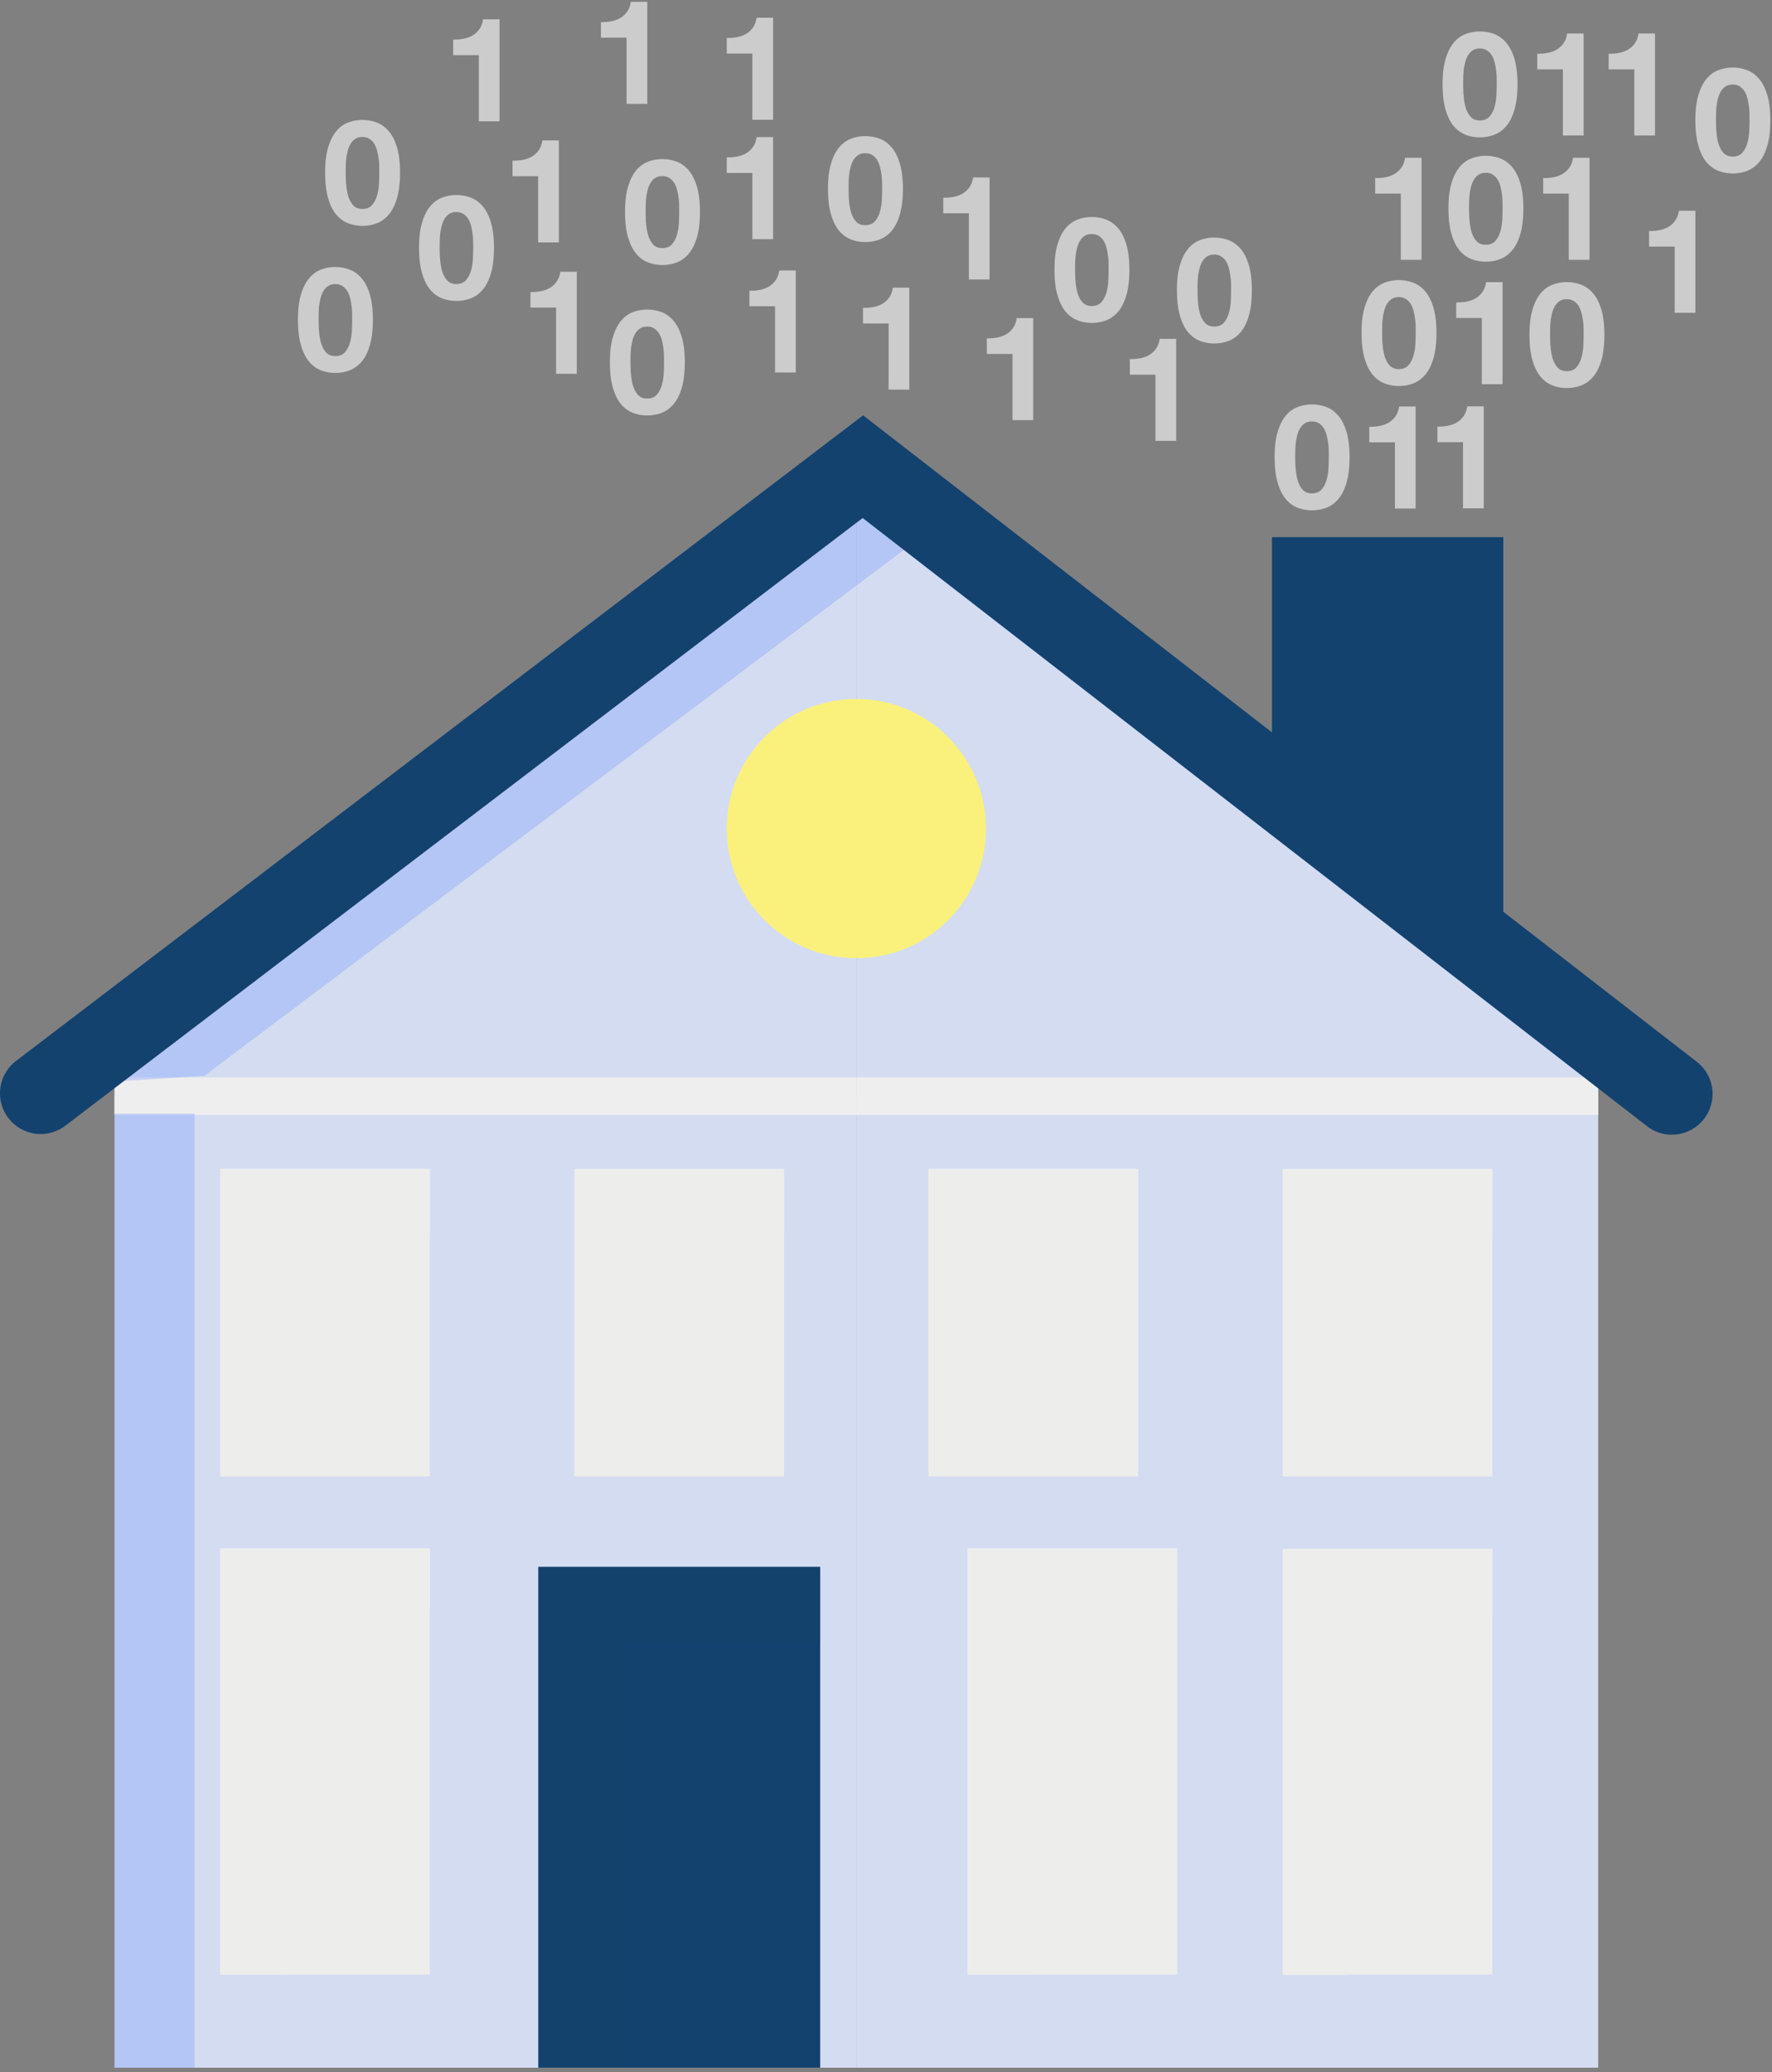 <svg xmlns="http://www.w3.org/2000/svg" width="325" height="380"><rect width="100%" height="100%" fill="#808080" stroke="none"/><g fill="none" transform="translate(0 .34)"><path fill="#13426E" d="M233.29 98.17h42.43v71.19h-42.43z"/><path fill="#C3D0F2" d="M293.11 198v180.86H157.06V85.94z"/><path fill="#EDEDEC" d="M157.06 197.24h136.05v6.89H157.06z"/><path fill="#EDEDEC" d="M157.06 200.68h136.05v3.44H157.06z"/><path fill="#F2F2F2" d="M136.05 112.06v180.86H0V0z" opacity=".36" style="mix-blend-mode:screen" transform="translate(157.06 85.94)"/><path fill="#EDEDEC" d="M177.47 283.76h38.44v78.03h-38.44zm57.81 0h38.44v78.03h-38.44zm-64.96-69.74h38.44v56.4h-38.44z"/><path fill="#EDEDEC" d="M208.76 214.02h-38.44v56.17h11.78V225.8h26.66zm26.52 0h38.44v56.4h-38.44z"/><path fill="#EDEDEC" d="M273.72 214.14h-38.44v56.16h11.78v-44.38h26.66zm-57.8 69.47h-38.45v78.18h11.79V295.4h26.66zm57.8.08h-38.44v78.17h11.78v-66.39h26.66z"/><path fill="#C3D0F2" d="M21.02 198v180.86h136.04V85.94z"/><path fill="#EDEDEC" d="M21.02 197.24h136.05v6.89H21.02z"/><path fill="#EDEDEC" d="M21.02 200.68h136.05v3.44H21.02z"/><path fill="#F2F2F2" d="M0 112.06v180.86h136.04V0z" opacity=".36" style="mix-blend-mode:screen" transform="translate(21.02 85.94)"/><path fill="#EDEDEC" d="M40.4 283.76h38.44v78.03H40.4zm0-69.74h38.44v56.4H40.4z"/><path fill="#EDEDEC" d="M78.85 214.02H40.4v56.17h11.79V225.8h26.66zm26.51 0h38.44v56.4h-38.44z"/><path fill="#EDEDEC" d="M143.8 214.14h-38.44v56.16h11.79v-44.38h26.65zm-64.95 69.47H40.4v78.18h11.79V295.4h26.66z"/><circle cx="157.06" cy="151.62" r="23.77" fill="#FAF17C"/><path fill="#7599FD" d="M165.77 100.51 37.48 196.96 21.02 198 155.58 91.47z" opacity=".33"/><path fill="#13426E" d="M306.64 207.76c-1.6 0-3.21-.51-4.57-1.57L158.22 94.66 11.99 206.1a7.46 7.46 0 0 1-10.46-1.41 7.46 7.46 0 0 1 1.41-10.46L158.3 75.83l152.91 118.56a7.455 7.455 0 0 1 1.32 10.47 7.445 7.445 0 0 1-5.9 2.89l.01.01ZM98.73 287.01h51.7v91.85h-51.7z"/><path fill="#13426E" d="M150.43 287.01h-51.7v91.85h15.85v-78h35.85z" opacity=".28" style="mix-blend-mode:multiply"/><path fill="#7599FD" d="M21.02 203.88H35.7v174.98H21.02z" opacity=".33"/><path fill="#CCC" d="M193.95 44.52c.36-1.24.86-2.23 1.48-2.98s1.35-1.28 2.18-1.6a7.26 7.26 0 0 1 2.63-.48c.92 0 1.83.16 2.66.48.83.32 1.56.86 2.19 1.6.63.74 1.13 1.74 1.5 2.98.36 1.24.55 2.77.55 4.58s-.18 3.43-.55 4.69c-.37 1.26-.86 2.26-1.5 3.01s-1.36 1.28-2.19 1.6c-.83.32-1.72.48-2.66.48-.94 0-1.8-.16-2.63-.48-.83-.32-1.56-.86-2.18-1.6-.62-.75-1.12-1.75-1.48-3.01-.37-1.26-.55-2.82-.55-4.69 0-1.87.18-3.35.55-4.58Zm3.3 6.52c.04.76.15 1.49.33 2.19.19.7.49 1.31.9 1.8.41.5 1 .75 1.76.75s1.39-.25 1.8-.75c.42-.5.72-1.1.91-1.8.19-.7.3-1.43.33-2.19.04-.76.05-1.4.05-1.94 0-.32 0-.71-.01-1.16-.01-.45-.04-.92-.11-1.4-.06-.48-.15-.96-.27-1.43-.12-.47-.29-.9-.52-1.27-.23-.37-.53-.68-.88-.91-.36-.23-.79-.35-1.31-.35s-.95.12-1.3.35c-.35.23-.63.53-.86.91-.22.37-.4.8-.52 1.27s-.21.95-.27 1.43c-.05.48-.08.95-.09 1.4-.01.45-.01.84-.01 1.16 0 .53.02 1.18.05 1.94h.02ZM98.7 44.12V31.98H94v-2.86c.66.02 1.3-.03 1.91-.15.61-.12 1.17-.32 1.66-.61s.9-.68 1.24-1.16c.34-.48.56-1.08.67-1.79h3.02v18.71h-3.8ZM87.82 21.91V9.77h-4.7V6.91c.66.02 1.3-.03 1.91-.15.61-.12 1.17-.32 1.66-.61s.9-.68 1.24-1.16c.34-.48.56-1.08.67-1.79h3.02v18.71h-3.8Zm27.37 11.99c.36-1.24.86-2.23 1.48-2.98s1.35-1.28 2.18-1.6a7.26 7.26 0 0 1 2.63-.48c.92 0 1.83.16 2.66.48.83.32 1.56.86 2.19 1.6.63.74 1.13 1.74 1.5 2.98.36 1.24.55 2.77.55 4.58s-.18 3.43-.55 4.69c-.37 1.26-.86 2.26-1.5 3.01s-1.36 1.28-2.19 1.6c-.83.32-1.72.48-2.66.48-.94 0-1.8-.16-2.63-.48-.83-.32-1.56-.86-2.18-1.6-.62-.75-1.12-1.75-1.48-3.01-.37-1.26-.55-2.82-.55-4.69 0-1.87.18-3.35.55-4.58Zm3.3 6.52c.04.76.15 1.49.33 2.19.19.7.49 1.31.9 1.8.41.5 1 .75 1.76.75s1.39-.25 1.8-.75c.42-.5.72-1.1.91-1.8.19-.7.3-1.43.33-2.19.04-.76.05-1.4.05-1.94 0-.32 0-.71-.01-1.16-.01-.45-.04-.92-.11-1.4-.06-.48-.15-.96-.27-1.43-.12-.47-.29-.9-.52-1.27-.23-.37-.53-.68-.88-.91-.36-.23-.79-.35-1.31-.35s-.95.12-1.3.35c-.35.23-.63.53-.86.91-.22.37-.4.8-.52 1.27s-.21.95-.27 1.43c-.05.48-.08.95-.09 1.4-.01.45-.01.84-.01 1.16 0 .53.02 1.18.05 1.94h.02Zm59.21 10.49V38.77H173v-2.86c.66.02 1.3-.03 1.91-.15.61-.12 1.17-.32 1.66-.61s.9-.68 1.24-1.16c.34-.48.56-1.08.67-1.79h3.02v18.71h-3.8Zm-25.29-21.22c.36-1.24.86-2.23 1.48-2.98s1.35-1.28 2.18-1.6a7.26 7.26 0 0 1 2.63-.48c.92 0 1.83.16 2.66.48.83.32 1.56.86 2.19 1.6.63.74 1.13 1.74 1.5 2.98.36 1.24.55 2.77.55 4.58s-.18 3.43-.55 4.69c-.37 1.26-.86 2.26-1.5 3.01s-1.36 1.28-2.19 1.6c-.83.32-1.72.48-2.66.48-.94 0-1.8-.16-2.63-.48-.83-.32-1.56-.86-2.18-1.6-.62-.75-1.12-1.75-1.48-3.01-.37-1.26-.55-2.82-.55-4.69 0-1.87.18-3.35.55-4.58Zm3.3 6.53c.04.76.15 1.49.33 2.19.19.7.49 1.31.9 1.8.41.5 1 .75 1.76.75s1.39-.25 1.8-.75c.42-.5.72-1.1.91-1.8.19-.7.3-1.43.33-2.19.04-.76.05-1.4.05-1.94 0-.32 0-.71-.01-1.16-.01-.45-.04-.92-.11-1.4-.06-.48-.15-.96-.27-1.43-.12-.47-.29-.9-.52-1.27-.23-.37-.53-.68-.88-.91-.36-.23-.79-.35-1.31-.35s-.95.12-1.3.35c-.35.23-.63.53-.86.91-.22.37-.4.8-.52 1.27s-.21.95-.27 1.43c-.05.48-.08.95-.09 1.4-.01.45-.01.84-.01 1.16 0 .53.02 1.18.05 1.94h.02Zm-40.79-17.51V6.57h-4.7V3.71c.66.02 1.3-.03 1.91-.15.61-.12 1.17-.32 1.66-.61s.9-.68 1.24-1.16c.34-.48.56-1.08.67-1.79h3.02v18.71h-3.8Zm70.78 58V64.57H181v-2.86c.66.02 1.3-.03 1.91-.15.61-.12 1.17-.32 1.66-.61s.9-.68 1.24-1.16c.34-.48.56-1.08.67-1.79h3.02v18.71h-3.8ZM55.2 53.69c.36-1.24.86-2.23 1.48-2.98s1.35-1.28 2.18-1.6a7.26 7.26 0 0 1 2.63-.48c.92 0 1.83.16 2.66.48.83.32 1.56.86 2.19 1.6.63.74 1.13 1.74 1.5 2.98.36 1.24.55 2.77.55 4.58s-.18 3.43-.55 4.69c-.37 1.26-.86 2.26-1.5 3.01s-1.36 1.28-2.19 1.6c-.83.32-1.72.48-2.66.48-.94 0-1.8-.16-2.63-.48-.83-.32-1.56-.86-2.18-1.6-.62-.75-1.12-1.75-1.48-3.01-.37-1.26-.55-2.82-.55-4.69 0-1.87.18-3.35.55-4.58Zm3.31 6.53c.04.76.15 1.49.33 2.19.19.7.49 1.31.9 1.8.41.5 1 .75 1.76.75s1.39-.25 1.8-.75c.42-.5.72-1.1.91-1.8.19-.7.3-1.43.33-2.19.04-.76.05-1.4.05-1.94 0-.32 0-.71-.01-1.16-.01-.45-.04-.92-.11-1.4-.06-.48-.15-.96-.27-1.43-.12-.47-.29-.9-.52-1.27-.23-.37-.53-.68-.88-.91-.36-.23-.79-.35-1.31-.35s-.95.12-1.3.35c-.35.23-.63.53-.86.91-.22.37-.4.8-.52 1.27s-.21.95-.27 1.43c-.05.48-.08.95-.09 1.4-.01.45-.01.84-.01 1.16 0 .53.02 1.18.05 1.94h.02Zm83.64 7.75V55.83h-4.7v-2.86c.66.02 1.3-.03 1.91-.15.61-.12 1.17-.32 1.66-.61s.9-.68 1.24-1.16c.34-.48.56-1.08.67-1.79h3.02v18.71h-3.8Zm-29.74-6.48c.36-1.24.86-2.23 1.48-2.98s1.35-1.28 2.18-1.6a7.26 7.26 0 0 1 2.63-.48c.92 0 1.83.16 2.66.48.83.32 1.56.86 2.19 1.6.63.74 1.13 1.74 1.5 2.98.36 1.24.55 2.77.55 4.58s-.18 3.43-.55 4.69c-.37 1.26-.86 2.26-1.5 3.01s-1.36 1.28-2.19 1.6c-.83.32-1.72.48-2.66.48-.94 0-1.8-.16-2.63-.48-.83-.32-1.56-.86-2.18-1.6-.62-.75-1.12-1.75-1.48-3.01-.37-1.26-.55-2.82-.55-4.69 0-1.87.18-3.35.55-4.58Zm3.3 6.52c.04.76.15 1.49.33 2.19.19.7.49 1.31.9 1.8.41.5 1 .75 1.76.75s1.39-.25 1.8-.75c.42-.5.72-1.1.91-1.8.19-.7.3-1.43.33-2.19.04-.76.05-1.4.05-1.94 0-.32 0-.71-.01-1.16-.01-.45-.04-.92-.11-1.4-.06-.48-.15-.96-.27-1.43-.12-.47-.29-.9-.52-1.27-.23-.37-.53-.68-.88-.91-.36-.23-.79-.35-1.31-.35s-.95.12-1.3.35c-.35.23-.63.53-.86.91-.22.37-.4.8-.52 1.27s-.21.95-.27 1.43c-.05.48-.08.95-.09 1.4-.01.45-.01.84-.01 1.16 0 .53.02 1.18.05 1.94h.02Zm96.21 12.5V68.37h-4.7v-2.86c.66.02 1.3-.03 1.91-.15.61-.12 1.17-.32 1.66-.61s.9-.68 1.24-1.16c.34-.48.56-1.08.67-1.79h3.02v18.71h-3.8Zm53.21-70.02c.36-1.24.86-2.23 1.48-2.98s1.35-1.28 2.18-1.6a7.26 7.26 0 0 1 2.63-.48c.92 0 1.83.16 2.66.48.83.32 1.56.86 2.19 1.6.63.74 1.13 1.74 1.5 2.98.36 1.24.55 2.77.55 4.58s-.18 3.43-.55 4.69c-.37 1.26-.86 2.26-1.5 3.01s-1.36 1.28-2.19 1.6c-.83.32-1.72.48-2.66.48-.94 0-1.8-.16-2.63-.48-.83-.32-1.56-.86-2.18-1.6-.62-.75-1.12-1.75-1.48-3.01-.37-1.26-.55-2.82-.55-4.69 0-1.87.18-3.35.55-4.58Zm3.3 6.52c.04.76.15 1.49.33 2.19.19.7.49 1.31.9 1.8.41.5 1 .75 1.76.75s1.39-.25 1.8-.75c.42-.5.72-1.1.91-1.8.19-.7.3-1.43.33-2.19.04-.76.05-1.4.05-1.94 0-.32 0-.71-.01-1.16-.01-.45-.04-.92-.11-1.4-.06-.48-.15-.96-.27-1.43-.12-.47-.29-.9-.52-1.27-.23-.37-.53-.68-.88-.91-.36-.23-.79-.35-1.31-.35s-.95.12-1.3.35c-.35.23-.63.53-.86.91-.22.37-.4.8-.52 1.27s-.21.95-.27 1.43c-.05.48-.08.95-.09 1.4-.01.45-.01.84-.01 1.16 0 .53.02 1.18.05 1.94h.02Zm18.22 7.5V12.37h-4.7V9.51c.66.02 1.3-.03 1.91-.15.61-.12 1.17-.32 1.66-.61s.9-.68 1.24-1.16c.34-.48.56-1.08.67-1.79h3.02v18.71h-3.8Zm-70.24 23.78c.36-1.24.86-2.23 1.48-2.98s1.35-1.28 2.18-1.6a7.26 7.26 0 0 1 2.63-.48c.92 0 1.83.16 2.66.48.83.32 1.56.86 2.19 1.6.63.74 1.13 1.74 1.5 2.98.36 1.24.55 2.77.55 4.58s-.18 3.43-.55 4.69c-.37 1.26-.86 2.26-1.5 3.01s-1.36 1.28-2.19 1.6c-.83.32-1.72.48-2.66.48-.94 0-1.8-.16-2.63-.48-.83-.32-1.56-.86-2.18-1.6-.62-.75-1.12-1.75-1.48-3.01-.37-1.26-.55-2.82-.55-4.69 0-1.87.18-3.35.55-4.58Zm3.3 6.52c.04.76.15 1.49.33 2.19.19.7.49 1.31.9 1.8.41.5 1 .75 1.76.75s1.39-.25 1.8-.75c.42-.5.72-1.1.91-1.8.19-.7.3-1.43.33-2.19.04-.76.05-1.4.05-1.94 0-.32 0-.71-.01-1.16-.01-.45-.04-.92-.11-1.4-.06-.48-.15-.96-.27-1.43-.12-.47-.29-.9-.52-1.27-.23-.37-.53-.68-.88-.91-.36-.23-.79-.35-1.31-.35s-.95.12-1.3.35c-.35.23-.63.53-.86.91-.22.37-.4.8-.52 1.27s-.21.95-.27 1.43c-.05.48-.08.95-.09 1.4-.01.45-.01.84-.01 1.16 0 .53.02 1.18.05 1.94h.02Zm37.21-7.5V35.17h-4.7v-2.86c.66.02 1.3-.03 1.91-.15.61-.12 1.17-.32 1.66-.61s.9-.68 1.24-1.16c.34-.48.56-1.08.67-1.79h3.02v18.71h-3.8Zm9.29-14.02c.36-1.24.86-2.23 1.48-2.98s1.35-1.28 2.18-1.6a7.26 7.26 0 0 1 2.63-.48c.92 0 1.83.16 2.66.48.83.32 1.56.86 2.19 1.6.63.74 1.13 1.74 1.5 2.98.36 1.24.55 2.77.55 4.58s-.18 3.43-.55 4.69c-.37 1.26-.86 2.26-1.5 3.01s-1.36 1.28-2.19 1.6c-.83.32-1.72.48-2.66.48-.94 0-1.8-.16-2.63-.48-.83-.32-1.56-.86-2.18-1.6-.62-.75-1.12-1.75-1.48-3.01-.37-1.26-.55-2.82-.55-4.69 0-1.87.18-3.35.55-4.58Zm3.3 6.52c.04.76.15 1.49.33 2.19.19.7.49 1.31.9 1.8.41.5 1 .75 1.76.75s1.39-.25 1.8-.75c.42-.5.72-1.1.91-1.8.19-.7.3-1.43.33-2.19.04-.76.05-1.4.05-1.94 0-.32 0-.71-.01-1.16-.01-.45-.04-.92-.11-1.4-.06-.48-.15-.96-.27-1.43-.12-.47-.29-.9-.52-1.27-.23-.37-.53-.68-.88-.91-.36-.23-.79-.35-1.31-.35s-.95.12-1.3.35c-.35.23-.63.53-.86.91-.22.37-.4.8-.52 1.27s-.21.95-.27 1.43c-.05.48-.08.95-.09 1.4-.01.45-.01.84-.01 1.16 0 .53.02 1.18.05 1.94h.02Zm18.22 7.5V35.17h-4.7v-2.86c.66.02 1.3-.03 1.91-.15.61-.12 1.17-.32 1.66-.61s.9-.68 1.24-1.16c.34-.48.56-1.08.67-1.79h3.02v18.71h-3.8Zm-124.75 23.8V58.98h-4.7v-2.86c.66.02 1.3-.03 1.91-.15.61-.12 1.17-.32 1.66-.61s.9-.68 1.24-1.16c.34-.48.56-1.08.67-1.79h3.02v18.71h-3.8v-.01Zm87.29-15.02c.36-1.24.86-2.23 1.48-2.98s1.35-1.28 2.18-1.6a7.26 7.26 0 0 1 2.63-.48c.92 0 1.83.16 2.66.48.83.32 1.56.86 2.19 1.6.63.74 1.13 1.74 1.5 2.98.36 1.24.55 2.77.55 4.58s-.18 3.43-.55 4.69c-.37 1.26-.86 2.26-1.5 3.01s-1.36 1.28-2.19 1.6c-.83.32-1.72.48-2.66.48-.94 0-1.8-.16-2.63-.48-.83-.32-1.56-.86-2.18-1.6-.62-.75-1.12-1.75-1.48-3.01-.37-1.26-.55-2.82-.55-4.69 0-1.87.18-3.35.55-4.58Zm3.3 6.52c.04.76.15 1.49.33 2.19.18.7.49 1.31.9 1.8.41.5 1 .75 1.76.75s1.39-.25 1.8-.75c.42-.5.72-1.1.91-1.8.19-.7.3-1.43.33-2.19.04-.76.05-1.4.05-1.94 0-.32 0-.71-.01-1.16 0-.45-.04-.92-.11-1.4-.06-.48-.15-.96-.27-1.43-.12-.47-.29-.9-.52-1.27-.23-.37-.53-.68-.88-.91-.36-.23-.79-.35-1.31-.35s-.95.12-1.3.35c-.35.23-.63.54-.86.91-.22.37-.4.8-.52 1.27s-.21.95-.27 1.43c-.05.48-.08.95-.09 1.4 0 .45-.01.84-.01 1.16 0 .53.02 1.18.05 1.94h.02Zm18.21 7.5V57.98h-4.7v-2.86c.66.02 1.3-.03 1.91-.15.61-.12 1.17-.32 1.66-.61s.9-.68 1.24-1.16c.34-.48.56-1.08.67-1.79h3.02v18.71h-3.8v-.01Zm-37.45 8.78c.36-1.24.86-2.23 1.48-2.98s1.35-1.28 2.18-1.6a7.26 7.26 0 0 1 2.63-.48c.92 0 1.83.16 2.66.48.83.32 1.56.86 2.19 1.6.63.74 1.13 1.74 1.5 2.98.36 1.24.55 2.77.55 4.58s-.18 3.43-.55 4.69c-.37 1.26-.86 2.26-1.5 3.01s-1.36 1.28-2.19 1.6c-.83.32-1.72.48-2.66.48-.94 0-1.8-.16-2.63-.48-.83-.32-1.56-.86-2.18-1.6-.62-.75-1.12-1.75-1.48-3.01-.37-1.26-.55-2.82-.55-4.69 0-1.87.18-3.35.55-4.58Zm3.3 6.52c.04.76.15 1.49.33 2.19.18.7.49 1.31.9 1.8.41.5 1 .75 1.76.75s1.39-.25 1.8-.75c.42-.5.72-1.1.91-1.8.19-.7.3-1.43.33-2.19.04-.76.05-1.4.05-1.94 0-.32 0-.71-.01-1.16 0-.45-.04-.92-.11-1.4-.06-.48-.15-.96-.27-1.43-.12-.47-.29-.9-.52-1.27-.23-.37-.53-.68-.88-.91-.36-.23-.79-.35-1.31-.35s-.95.12-1.3.35c-.35.23-.63.54-.86.91-.22.37-.4.8-.52 1.27s-.21.95-.27 1.43c-.05.48-.08.95-.09 1.4 0 .45-.01.84-.01 1.16 0 .53.02 1.18.05 1.94h.02Zm18.21 7.5V80.78h-4.7v-2.86c.66.02 1.3-.03 1.91-.15.61-.12 1.17-.32 1.66-.61s.9-.68 1.24-1.16c.34-.48.56-1.08.67-1.79h3.02v18.71h-3.8v-.01Zm12.49-.03V80.75h-4.7v-2.86c.66.02 1.3-.03 1.91-.15.61-.12 1.17-.32 1.66-.61s.9-.68 1.24-1.16c.34-.48.56-1.08.67-1.79h3.02v18.71h-3.8v-.01ZM101.99 68.21V56.07h-4.7v-2.86c.66.02 1.3-.03 1.91-.15.61-.12 1.17-.32 1.66-.61s.9-.68 1.24-1.16c.34-.48.56-1.08.67-1.79h3.02v18.71h-3.8Zm179.08-11.75c.36-1.24.86-2.23 1.48-2.98s1.35-1.28 2.18-1.6a7.26 7.26 0 0 1 2.63-.48c.92 0 1.83.16 2.66.48.83.32 1.56.86 2.19 1.6.63.74 1.13 1.74 1.5 2.98.36 1.24.55 2.77.55 4.58s-.18 3.43-.55 4.69c-.37 1.26-.86 2.26-1.5 3.01s-1.36 1.28-2.19 1.6c-.83.32-1.72.48-2.66.48-.94 0-1.8-.16-2.63-.48-.83-.32-1.56-.86-2.18-1.6-.62-.75-1.12-1.75-1.48-3.01-.37-1.26-.55-2.82-.55-4.69 0-1.87.18-3.35.55-4.58Zm3.3 6.53c.04.76.15 1.49.33 2.19.19.7.49 1.31.9 1.8.41.5 1 .75 1.76.75s1.39-.25 1.8-.75c.42-.5.72-1.1.91-1.8.19-.7.3-1.43.33-2.19.04-.76.05-1.4.05-1.94 0-.32 0-.71-.01-1.16-.01-.45-.04-.92-.11-1.4-.06-.48-.15-.96-.27-1.43-.12-.47-.29-.9-.52-1.27-.23-.37-.53-.68-.88-.91-.36-.23-.79-.35-1.31-.35s-.95.12-1.3.35c-.35.23-.63.53-.86.91-.22.37-.4.8-.52 1.27s-.21.95-.27 1.43c-.05.48-.08.95-.09 1.4-.01.45-.01.84-.01 1.16 0 .53.02 1.18.05 1.94h.02ZM77.41 40.49c.36-1.24.86-2.23 1.48-2.98s1.35-1.28 2.18-1.6a7.26 7.26 0 0 1 2.63-.48c.92 0 1.83.16 2.66.48.83.32 1.56.86 2.19 1.6.63.74 1.13 1.74 1.5 2.98.36 1.24.55 2.77.55 4.58s-.18 3.43-.55 4.69c-.37 1.26-.86 2.26-1.5 3.01s-1.36 1.28-2.19 1.6c-.83.32-1.72.48-2.66.48-.94 0-1.8-.16-2.63-.48-.83-.32-1.56-.86-2.18-1.6-.62-.75-1.12-1.75-1.48-3.01-.37-1.26-.55-2.82-.55-4.69 0-1.87.18-3.35.55-4.58Zm3.3 6.52c.04.76.15 1.49.33 2.19.19.7.49 1.31.9 1.8.41.5 1 .75 1.76.75s1.39-.25 1.8-.75c.42-.5.72-1.1.91-1.8.19-.7.3-1.43.33-2.19.04-.76.05-1.4.05-1.94 0-.32 0-.71-.01-1.16-.01-.45-.04-.92-.11-1.4-.06-.48-.15-.96-.27-1.43-.12-.47-.29-.9-.52-1.27-.23-.37-.53-.68-.88-.91-.36-.23-.79-.35-1.31-.35s-.95.12-1.3.35c-.35.23-.63.53-.86.91-.22.37-.4.8-.52 1.27s-.21.95-.27 1.43c-.05.48-.08.95-.09 1.4-.01.45-.01.84-.01 1.16 0 .53.02 1.18.05 1.94h.02Zm57.28-25.39V9.48h-4.7V6.62c.66.02 1.3-.03 1.91-.15.61-.12 1.17-.32 1.66-.61s.9-.68 1.24-1.16c.34-.48.56-1.08.67-1.79h3.02v18.71h-3.8Zm161.75 2.89V12.37h-4.7V9.51c.66.02 1.3-.03 1.91-.15.61-.12 1.17-.32 1.66-.61s.9-.68 1.24-1.16c.34-.48.56-1.08.67-1.79h3.02v18.71h-3.8Zm7.41 32.5V44.88h-4.7v-2.86c.66.02 1.3-.03 1.91-.15.61-.12 1.17-.32 1.66-.61s.9-.68 1.24-1.16c.34-.48.56-1.08.67-1.79h3.02v18.71h-3.8v-.01Zm-169.16-13.5V31.38h-4.7v-2.86c.66.02 1.3-.03 1.91-.15.61-.12 1.17-.32 1.66-.61s.9-.68 1.24-1.16c.34-.48.56-1.08.67-1.79h3.02v18.71h-3.8v-.01ZM60.18 26.72c.37-1.24.86-2.23 1.48-2.98s1.35-1.28 2.18-1.6a7.26 7.26 0 0 1 2.63-.48c.92 0 1.83.16 2.66.48.83.32 1.56.86 2.19 1.6.63.74 1.13 1.74 1.5 2.98.37 1.24.55 2.77.55 4.58s-.18 3.43-.55 4.69c-.37 1.26-.86 2.26-1.5 3.01s-1.36 1.28-2.19 1.6c-.83.32-1.72.48-2.66.48-.94 0-1.8-.16-2.63-.48-.83-.32-1.55-.86-2.18-1.6-.63-.74-1.12-1.75-1.48-3.01-.37-1.26-.55-2.82-.55-4.69 0-1.87.18-3.35.55-4.58Zm3.3 6.52c.04.76.15 1.49.33 2.19.19.7.49 1.31.9 1.8.41.5 1 .75 1.76.75s1.39-.25 1.8-.75c.42-.5.72-1.1.91-1.8.19-.7.3-1.43.33-2.19.04-.76.05-1.4.05-1.94 0-.32 0-.71-.01-1.16 0-.45-.04-.92-.11-1.4-.06-.48-.15-.96-.27-1.43-.12-.47-.29-.9-.52-1.27-.23-.37-.53-.68-.88-.91-.36-.23-.79-.35-1.31-.35s-.95.12-1.3.35c-.35.23-.63.54-.86.91-.22.37-.4.8-.52 1.27s-.21.95-.27 1.43c-.05.48-.08.95-.09 1.4 0 .45-.01.84-.01 1.16 0 .53.02 1.18.05 1.94h.02ZM311.5 17.11c.37-1.24.86-2.23 1.48-2.98s1.35-1.28 2.18-1.6a7.26 7.26 0 0 1 2.63-.48c.92 0 1.83.16 2.66.48.83.32 1.56.86 2.19 1.6.63.74 1.13 1.74 1.5 2.98.37 1.24.55 2.77.55 4.58s-.18 3.43-.55 4.69c-.37 1.26-.86 2.26-1.5 3.01s-1.36 1.28-2.19 1.6c-.83.32-1.72.48-2.66.48-.94 0-1.8-.16-2.63-.48-.83-.32-1.55-.86-2.18-1.6-.63-.74-1.12-1.75-1.48-3.01-.37-1.26-.55-2.82-.55-4.69 0-1.87.18-3.35.55-4.58Zm3.3 6.52c.04.76.15 1.49.33 2.19.19.7.49 1.31.9 1.8.41.5 1 .75 1.76.75s1.39-.25 1.8-.75c.42-.5.72-1.1.91-1.8.19-.7.3-1.43.33-2.19.04-.76.05-1.4.05-1.94 0-.32 0-.71-.01-1.16 0-.45-.04-.92-.11-1.4-.06-.48-.15-.96-.27-1.43-.12-.47-.29-.9-.52-1.27-.23-.37-.53-.68-.88-.91-.36-.23-.79-.35-1.31-.35s-.95.12-1.3.35c-.35.23-.63.54-.86.91-.22.37-.4.8-.52 1.27s-.21.95-.27 1.43c-.05.48-.08.95-.09 1.4 0 .45-.01.84-.01 1.16 0 .53.02 1.18.05 1.94h.02Z"/></g></svg>